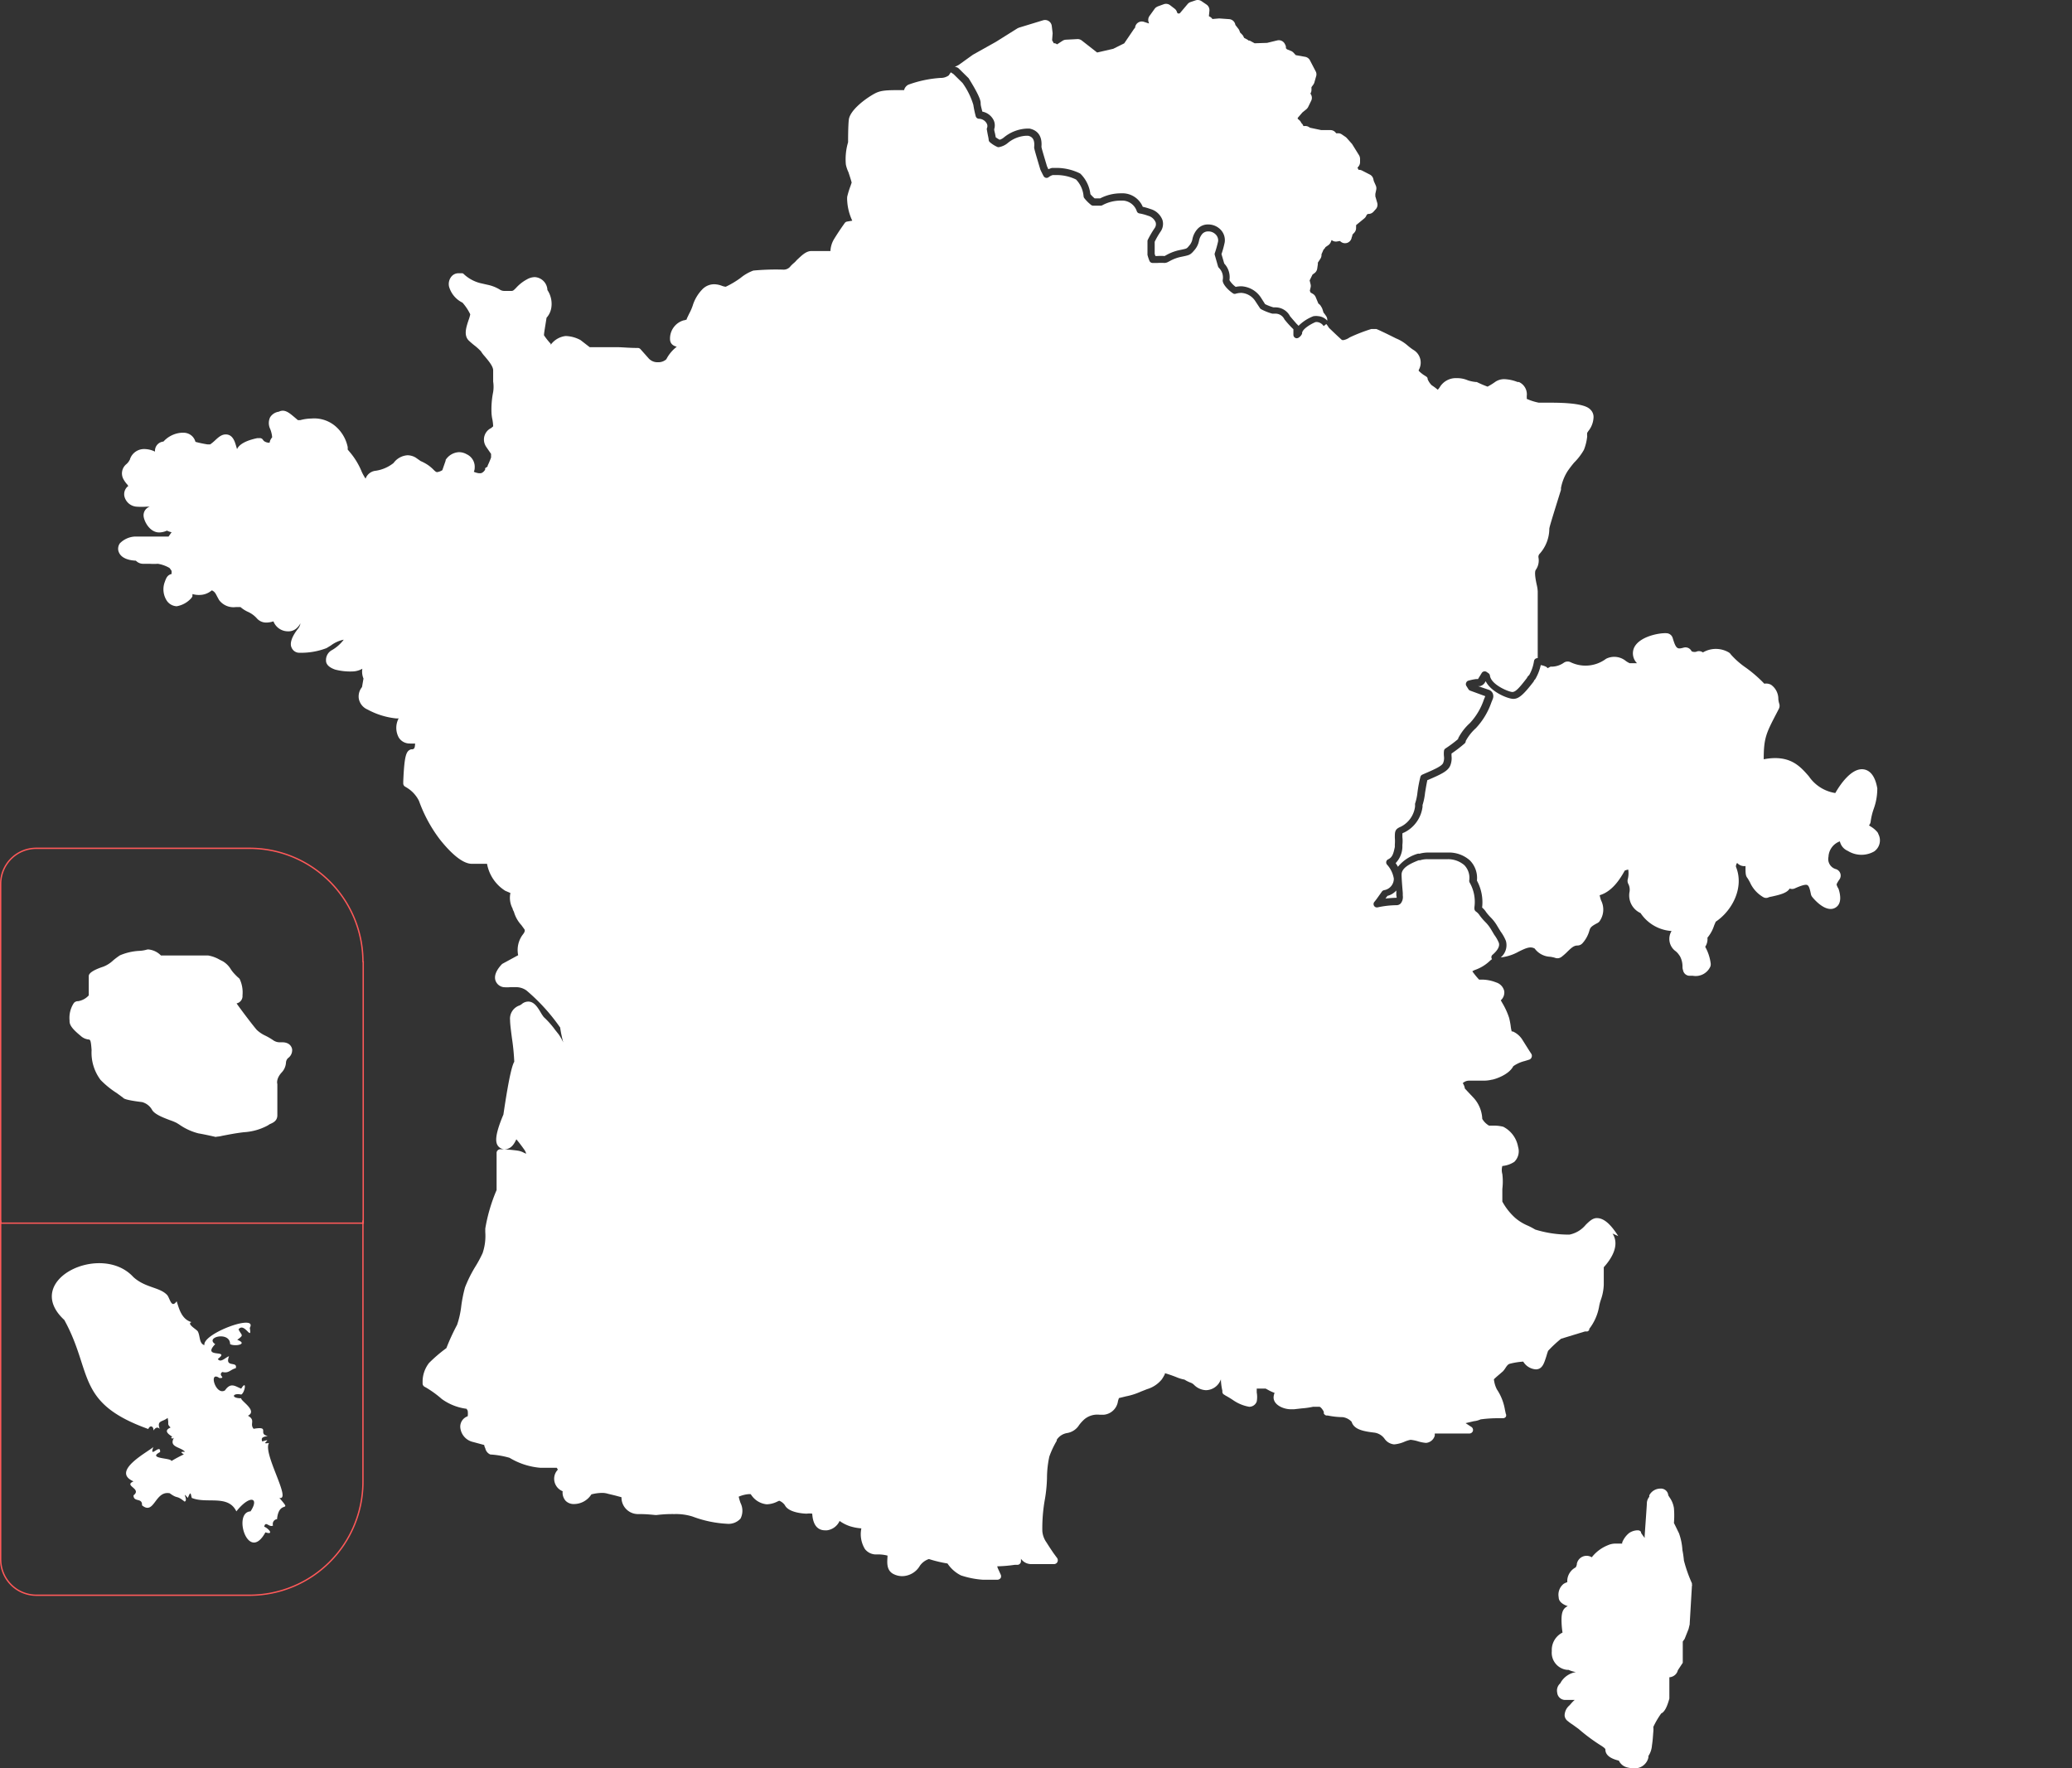 <svg xmlns="http://www.w3.org/2000/svg" viewBox="0 0 307.42 262.33"><rect x="0" y="0" width="307.42" height="262.33" fill="#333333" stroke="none"/><defs><style>.cls-1{fill:#fff;}.cls-2{fill:none;stroke:#ff5959;stroke-miterlimit:10;stroke-width:0.2px;}</style></defs><g id="Calque_2" data-name="Calque 2"><g id="Calque_1-2" data-name="Calque 1"><path class="cls-1" d="M240.1,183.38c-1.21-1.9-2.2-2.67-3.18-2.67-.61,0-1.08.44-1.65,1a4.2,4.2,0,0,1-2.41,1.45,16.85,16.85,0,0,1-5.08-.75,11.13,11.13,0,0,0-1.08-.57,7.14,7.14,0,0,1-1.88-1.15,9.09,9.09,0,0,1-1.92-2.43c0-.62,0-1.25,0-1.88a9,9,0,0,0,0-2.2,2.22,2.22,0,0,1,0-1.2,3.87,3.87,0,0,0,1.77-.61,2.19,2.19,0,0,0,.57-2.21,4.17,4.17,0,0,0-2.2-3,5.79,5.79,0,0,0-1.24-.17h-.88a2.8,2.8,0,0,1-1-1,4.9,4.9,0,0,0-1.3-3.14l-.71-.75-.57-.61a1.91,1.91,0,0,0-.31-.8,1.35,1.35,0,0,1,.91-.37h2.23a5,5,0,0,0,1.15-.14c.26,0,2.53-.66,3.2-2a5,5,0,0,1,1.7-.77l.64-.2a.56.56,0,0,0,.37-.33.6.6,0,0,0,0-.49l-.37-.57-1-1.59a3.19,3.19,0,0,0-1.41-1.21h-.16a5.37,5.37,0,0,1-.15-.8c-.05-.39-.13-.78-.22-1.17a10.53,10.53,0,0,0-1-2.21l-.25-.44a1.54,1.54,0,0,0,.51-1.37,1.75,1.75,0,0,0-1.19-1.28,5.82,5.82,0,0,0-2.1-.42h-.44a11.58,11.58,0,0,1-1-1.23,2,2,0,0,1,.46-.23,6.09,6.09,0,0,0,2.21-1.39l.25-.19,0,0a.47.47,0,0,1,.06-.63c.55-.47,1.16-1.16.95-1.79a5.51,5.51,0,0,0-.68-1.19l-.48-.81a5.65,5.65,0,0,0-.88-1.12,8,8,0,0,1-.8-.94,2,2,0,0,0-.57-.59.53.53,0,0,1-.21-.35,1.6,1.6,0,0,1,0-.31,5.74,5.74,0,0,0-.71-3.63.59.59,0,0,1-.06-.32,2.7,2.7,0,0,0-.73-2.26,3.68,3.68,0,0,0-2.59-.88h-2.74a3.5,3.5,0,0,0-1.22.15.39.39,0,0,1-.15,0h-.06c-1.34.52-2.55,1.14-2.55,2.13,0,.63.12,2,.18,2.73l0,.39a1.51,1.51,0,0,1-.3,1.15.85.85,0,0,1-.64.27,13.71,13.71,0,0,0-2.79.32.5.5,0,0,1-.49-.81c.23-.27.44-.57.63-.84l.49-.69a.52.52,0,0,1,.33-.21,1.72,1.72,0,0,0,1.44-1.71,4.05,4.05,0,0,0-1-2.07.5.5,0,0,1,.15-.79c.67-.31.8-.91,1-1.84v-.36a6.13,6.13,0,0,0,0-1c0-.92,0-1.28.88-1.64a3.89,3.89,0,0,0,2.12-3v-.27a.77.77,0,0,1,0-.15,8,8,0,0,0,.36-1.68,19.44,19.44,0,0,1,.44-2.32.51.51,0,0,1,.26-.3l.29-.13c1.61-.69,2.59-1.14,2.81-1.59a1.94,1.94,0,0,0,.13-1,3.57,3.57,0,0,1,0-.8.49.49,0,0,1,.22-.37,18.55,18.55,0,0,0,1.89-1.41.3.3,0,0,1,0-.1,7.85,7.85,0,0,1,1.74-2.26,9.57,9.57,0,0,0,2.07-3.48l.21-.51-2.24-.82a.49.49,0,0,1-.26-.21l-.33-.53a.49.49,0,0,1,0-.44.47.47,0,0,1,.33-.3,7.84,7.84,0,0,1,1.15-.24h.22a.12.12,0,0,0,.05,0l.56-.91a.48.48,0,0,1,.33-.22.51.51,0,0,1,.38.07l.29.2a.5.5,0,0,1,.21.35c.18,1.38,2.84,2.43,3.32,2.43s1-.56,2.17-2.08a1,1,0,0,1,.33-.42,6.08,6.08,0,0,0,.72-2.09.51.51,0,0,1,.47-.43h.08c0-.2,0-.4,0-.6V87.74a5.29,5.29,0,0,0-.15-1c-.11-.51-.4-1.85-.13-2.21a2.42,2.42,0,0,0,.39-1.83.65.65,0,0,1,.2-.57,5.61,5.61,0,0,0,1.41-3.67c0-.22.36-1.39,1.73-5.79v-.28a7.14,7.14,0,0,1,1-2.52c.3-.43.61-.84.95-1.24A8.78,8.78,0,0,0,235,66.74a7.44,7.44,0,0,0,.49-2,2.35,2.35,0,0,1,0-.53l.17-.26a3.46,3.46,0,0,0,.77-2,1.5,1.5,0,0,0-.39-1.11c-.33-.35-1-1.1-5.94-1.1h-1.79a8,8,0,0,1-1.79-.57,2.67,2.67,0,0,0,0-.4,2,2,0,0,0-1.17-2.1h-.2a5.92,5.92,0,0,0-1.94-.42,2.34,2.34,0,0,0-1.33.38,10,10,0,0,1-1.17.73,16.24,16.24,0,0,1-1.61-.69h-.15a5.6,5.6,0,0,1-1.15-.24,4,4,0,0,0-1.66-.33,2.77,2.77,0,0,0-2.54,1.37,3.07,3.07,0,0,1-.28.35,8.19,8.19,0,0,0-.89-.66,2.66,2.66,0,0,1-.62-.93V56.1a.59.59,0,0,0-.15-.2l-.16-.11a4.76,4.76,0,0,1-1-.77.33.33,0,0,1,0-.14,2.19,2.19,0,0,0-.84-3,9.12,9.12,0,0,1-.79-.6,6.09,6.09,0,0,0-1.75-1.08c-1.59-.8-2.62-1.28-2.91-1.39h-.75a24.65,24.65,0,0,0-3.22,1.25,2.28,2.28,0,0,1-.95.4.36.36,0,0,1-.29-.11c-.66-.59-1.48-1.39-1.83-1.72a4.22,4.22,0,0,0-.39-.56l-.39.31a1.36,1.36,0,0,0-.92-.6,1.43,1.43,0,0,0-.28,0c-.65.26-1.93,1-2,1.61a.26.26,0,0,1,0,.11,1.33,1.33,0,0,1-.54.61.55.55,0,0,1-.25.07.45.45,0,0,1-.25-.07.5.5,0,0,1-.25-.43v-.84l-.14-.13a15.05,15.05,0,0,1-1.19-1.33,1.48,1.48,0,0,0-1.36-.85h-.45a8.4,8.4,0,0,1-1.62-.64.55.55,0,0,1-.2-.17l-.66-1a2.67,2.67,0,0,0-2.11-1.27,3.18,3.18,0,0,0-.78.11.49.49,0,0,1-.39,0c-.6-.37-1.64-1.34-1.59-2a2,2,0,0,0-.55-1.81.64.64,0,0,1-.14-.22l-.48-1.68a.44.44,0,0,1,0-.3,15.72,15.72,0,0,0,.49-1.75,1.23,1.23,0,0,0-.29-.94,1.52,1.52,0,0,0-1.2-.53,1.17,1.17,0,0,0-.83.34,2.19,2.19,0,0,0-.52,1.08,2.93,2.93,0,0,1-.61,1.28l-.32.37c-.44.44-.56.46-1.65.69a5.79,5.79,0,0,0-1.77.65l-.14.07a1.29,1.29,0,0,1-.62.2,9.19,9.19,0,0,0-1.05,0H171a.5.5,0,0,1-.46-.32,6.48,6.48,0,0,1-.29-.88.49.49,0,0,1,0-.12v-1.9a.44.44,0,0,1,.05-.22,15.14,15.14,0,0,1,1-1.71,1,1,0,0,0,.17-.86,1.69,1.69,0,0,0-1.16-1,7.06,7.06,0,0,0-1.27-.34.49.49,0,0,1-.38-.34,2.3,2.3,0,0,0-2-1.56h-.38a5.68,5.68,0,0,0-2.73.69.48.48,0,0,1-.24.06h-1.12a.47.47,0,0,1-.31-.11,6,6,0,0,1-1-1,.54.54,0,0,1-.11-.27,4.05,4.05,0,0,0-1.12-2.5,6.6,6.6,0,0,0-3-.66h-.45a1.76,1.76,0,0,0-.61.31.49.49,0,0,1-.41.1.53.53,0,0,1-.34-.25c-.14-.26-.28-.54-.39-.77l-.1-.22c-.76-2.54-.88-3-.91-3.21a.62.62,0,0,1,0-.13c.12-1.22-.38-1.54-.9-1.66h-.3a4.67,4.67,0,0,0-2.76,1.11,2.79,2.79,0,0,1-1.18.56.45.45,0,0,1-.3,0,4.39,4.39,0,0,1-1.14-.72.48.48,0,0,1-.17-.37,5.47,5.47,0,0,0-.11-.61c-.05-.24-.1-.52-.15-.82a.42.42,0,0,1,0-.27.79.79,0,0,0,0-.64,1.34,1.34,0,0,0-1.19-.76.51.51,0,0,1-.47-.37,16.21,16.21,0,0,1-.36-1.71,11.14,11.14,0,0,0-1.6-3.23l-1.33-1.31-.41-.27h0l-.31.46a2,2,0,0,1-1.21.37,17.24,17.24,0,0,0-4.77,1,1.22,1.22,0,0,0-.64.81h-.86c-2.5,0-2.94.14-4.07.84s-3.09,2.21-3.27,3.53c-.11.91-.11,3-.11,3.36a8.82,8.82,0,0,0-.33,3.31,5,5,0,0,0,.38,1.13c.11.33.42,1.26.48,1.55l-.17.5a12.69,12.69,0,0,0-.49,1.59,3.42,3.42,0,0,0,0,.64,8,8,0,0,0,.75,2.92l-.77.13a.55.55,0,0,0-.35.22l-.11.16s-.67.92-1.46,2.2a3.79,3.79,0,0,0-.55,1.79h-2.81c-.84,0-1.5.71-2.21,1.37a3.05,3.05,0,0,1-.44.44,5.77,5.77,0,0,0-.44.42,1.28,1.28,0,0,1-1.13.53,36.1,36.1,0,0,0-4.41.14,6.52,6.52,0,0,0-1.88,1.08,13.31,13.31,0,0,1-2.21,1.32,2.1,2.1,0,0,1-.55-.13,3.35,3.35,0,0,0-1.17-.24,2.44,2.44,0,0,0-1.79.79,6,6,0,0,0-1.41,2.43,7.88,7.88,0,0,1-.51,1.15l-.35.73v.11a1.4,1.4,0,0,1-.49.15,2.81,2.81,0,0,0-2,2.74c0,.62.33,1,1,1.17a5.58,5.58,0,0,0-1.55,1.86,1.74,1.74,0,0,1-1.17.44h-.13a1.75,1.75,0,0,1-1.28-.53L95,51.77a.56.56,0,0,0-.35-.15h-.24c-.93,0-2.21-.11-2.67-.11H87.5l-1.37-1.06a4.91,4.91,0,0,0-2.21-.6,3.19,3.19,0,0,0-2.21,1.3V51a10.17,10.17,0,0,1-1-1.26c0-.33.18-1.3.38-2.6a2.87,2.87,0,0,0,.7-1.44,3.7,3.7,0,0,0-.57-2.67,2,2,0,0,0-1.86-1.92,2.43,2.43,0,0,0-1.17.33,6,6,0,0,0-1.63,1.28c-.35.35-.42.42-.64.44H74.8a1.2,1.2,0,0,1-.68-.22,5.63,5.63,0,0,0-1.73-.68L71.25,42a5.58,5.58,0,0,1-2.41-1.31.48.48,0,0,0-.22-.15h-.53A1.35,1.35,0,0,0,67,41a1.76,1.76,0,0,0-.38,1.5,3.81,3.81,0,0,0,2,2.4,7.45,7.45,0,0,1,1.15,1.73,5.27,5.27,0,0,1-.25.86c-.33,1-.75,2.21,0,3,.27.26.55.5.84.73a8.37,8.37,0,0,1,1,.9,4.63,4.63,0,0,0,.57.75c.46.56,1.24,1.44,1.24,2.06v1.68a5,5,0,0,1,0,1.54,13.21,13.21,0,0,0-.25,3,5.81,5.81,0,0,0,.14,1.1,6.66,6.66,0,0,1,.11,1l-.29.25A1.89,1.89,0,0,0,72,66.05a1.71,1.71,0,0,0,.13.23l.73,1.06v.53a13,13,0,0,1-.51,1.21v.11l-.22.18a.17.17,0,0,0-.15.13v.18s-.31.53-.73.53h-.18a2.69,2.69,0,0,1-.77-.22,1.38,1.38,0,0,0,.13-.6,2.05,2.05,0,0,0-1.19-2,2.33,2.33,0,0,0-1.12-.31,2.49,2.49,0,0,0-2,1.15v.11l-.49,1.41a2,2,0,0,1-.75.29c-.11,0-.22,0-.6-.4a6.3,6.3,0,0,0-.68-.58,6.57,6.57,0,0,0-1.19-.66l-.73-.51a2.4,2.4,0,0,0-1.22-.35,2.79,2.79,0,0,0-2.07,1.15,5.54,5.54,0,0,1-2.65,1.15,1.77,1.77,0,0,0-1.5,1.17,7.52,7.52,0,0,1-.56-1,10.78,10.78,0,0,0-1.83-3l-.26-.31v-.37a5.55,5.55,0,0,0-1.53-2.83,4.85,4.85,0,0,0-3.84-1.41,6.81,6.81,0,0,0-1.68.24H44.2l-.47-.4c-.66-.55-1.17-1-1.79-1a1.27,1.27,0,0,0-.57.15,1.79,1.79,0,0,0-1.3.84,2,2,0,0,0,0,1.68,4.07,4.07,0,0,1,.31,1.28,1.57,1.57,0,0,0-.38.8,1.34,1.34,0,0,1-.86-.27l-.2-.26A.54.54,0,0,0,38.5,65h-.33c-1.66.35-2.67.9-3,1.63L35,66.06c-.18-.6-.49-1.61-1.5-1.61-.58,0-1,.33-1.59.88a6,6,0,0,1-.73.6h-.38A16.51,16.51,0,0,1,29,65.55a1.87,1.87,0,0,0-.42-.77,1.83,1.83,0,0,0-1.41-.58h-.25a4,4,0,0,0-2.67,1.31A1.37,1.37,0,0,0,23,67h0a3.7,3.7,0,0,0-1.5-.38,2.21,2.21,0,0,0-2.21,1.48c0,.11-.11.2-.15.31a2.27,2.27,0,0,1-.38.44,1.77,1.77,0,0,0-.46,2.21,4,4,0,0,0,.64.88.14.14,0,0,0,.13.13,1.52,1.52,0,0,0-.61,1.57,2,2,0,0,0,1.85,1.53,10.44,10.44,0,0,0,1.37,0h.53a1.34,1.34,0,0,0-.91,1.28c0,.77.87,2.54,2.32,2.54a2.85,2.85,0,0,0,1.15-.27,2.82,2.82,0,0,0,.69.24l-.18.25-.27.39H20a3.38,3.38,0,0,0-2.21,1,1.38,1.38,0,0,0-.24,1.06c.2.9,1.1,1.45,2.61,1.52a1.51,1.51,0,0,0,1.19.46h.86a8.15,8.15,0,0,0,1.21,0,5.05,5.05,0,0,1,1.73.62,4.37,4.37,0,0,1,.31.44v.45c-.67.17-.82.64-1.06,1.32a3.1,3.1,0,0,0,.35,2.65,1.87,1.87,0,0,0,1.46.82,3.71,3.71,0,0,0,2.2-1.24l.14-.22v-.18a.48.48,0,0,0,0-.17,3.42,3.42,0,0,0,1.15.13,2.76,2.76,0,0,0,1.56-.55l.18-.13c.42.22.51.39.77.9l.29.53A2.66,2.66,0,0,0,35,90.06h.68a4.46,4.46,0,0,0,1.11.71,4,4,0,0,1,1.28.92,1.84,1.84,0,0,0,1.5.67,3.59,3.59,0,0,0,1-.18,2.31,2.31,0,0,0,2.2,1.48,1.77,1.77,0,0,0,1.17-.4,2.56,2.56,0,0,0,.64-.79,1.72,1.72,0,0,1-.37.81c-.95,1.2-1.26,2.21-.93,2.83a1.23,1.23,0,0,0,1.17.73,10.51,10.51,0,0,0,4-.69l.64-.39A4.75,4.75,0,0,1,51,94.9a5.89,5.89,0,0,1-1.7,1.52A1.67,1.67,0,0,0,48.37,98c0,.62.55,1.06,1.37,1.34a9,9,0,0,0,2.63.27,3.1,3.1,0,0,0,1.39-.4,2.7,2.7,0,0,0,.17,1.46l-.22,1.26a2.21,2.21,0,0,0-.48,1.68,2.18,2.18,0,0,0,1.3,1.65,11.32,11.32,0,0,0,4.15,1.31,1.85,1.85,0,0,0,.47,0,3,3,0,0,0,0,2.82,1.87,1.87,0,0,0,1.63.91,5.34,5.34,0,0,0,.8,0c0,.79-.2.81-.38.86H61c-.71.24-1,.75-1.17,4.77v.26a.55.55,0,0,0,.24.49l.25.15a4.77,4.77,0,0,1,1.85,2,21.28,21.28,0,0,0,3.09,5.7c1.92,2.41,3.54,3.62,4.75,3.62h2.25a6,6,0,0,0,2.7,4l.77.33a3.4,3.4,0,0,0,.33,2.32c0,.18.18.4.2.51a4.87,4.87,0,0,0,1.1,1.94c.29.4.44.6.49.69a.61.61,0,0,1,0,.19s0,.18-.33.58a3.82,3.82,0,0,0-.64,3L74.51,143c-.5.51-1.3,1.51-1,2.45a1.48,1.48,0,0,0,1.21,1,5,5,0,0,0,1,0h.8a2.65,2.65,0,0,1,1.59.49,28.54,28.54,0,0,1,5,5.5,18.86,18.86,0,0,0,.46,2.21,7.24,7.24,0,0,0-.71-1.24l-.48-.6a12.91,12.91,0,0,0-1.7-1.92,5.82,5.82,0,0,1-.44-.66c-.47-.8-1-1.64-1.86-1.64a1.48,1.48,0,0,0-1,.4l-.26.16a2.07,2.07,0,0,0-1.44,2.2c0,.58.13,1.53.27,2.63a32.14,32.14,0,0,1,.35,3.54c-.22.35-.69,1.56-1.61,7.83-1.35,3.18-1.15,4.13-.84,4.6a1.26,1.26,0,0,0,1,.55c1,0,1.45-.82,1.76-1.48a20.77,20.77,0,0,1,1.26,1.66,2,2,0,0,1,.2.48l-.31-.13a2.85,2.85,0,0,0-.75-.29c-.66-.13-2.21-.24-2.21-.24h-.57a.5.5,0,0,0-.38.15.51.51,0,0,0-.17.4v5.5A24.94,24.94,0,0,0,72,182.27v.51a8,8,0,0,1-.39,3.11A17.88,17.88,0,0,1,70.47,188a19,19,0,0,0-1.48,3,21.09,21.09,0,0,0-.55,2.74,13.48,13.48,0,0,1-.62,2.8A31.37,31.37,0,0,0,66.23,200a21.66,21.66,0,0,0-2.58,2.21,4.52,4.52,0,0,0-.95,2.76v.26a.57.57,0,0,0,.27.49l.24.13a15.51,15.51,0,0,1,2.34,1.7A8,8,0,0,0,69.22,209a2.75,2.75,0,0,1,.17.29,2.82,2.82,0,0,1,0,.82,1.63,1.63,0,0,0-1.1,1.61,2.43,2.43,0,0,0,1.92,2.21l1.63.44a1.36,1.36,0,0,0,.16.48,1.27,1.27,0,0,0,.75.93,13.19,13.19,0,0,1,2.85.49,10.49,10.49,0,0,0,4.55,1.48H82.6s.17.26.17.28a1.93,1.93,0,0,0-.55,1.35,2,2,0,0,0,1.26,1.85,1.84,1.84,0,0,0,.46,1.44,1.69,1.69,0,0,0,1.26.46,3.07,3.07,0,0,0,2.54-1.43,6.3,6.3,0,0,1,1.55-.22,2.88,2.88,0,0,1,.92.13l1,.24,1,.27a2.45,2.45,0,0,0,2.4,2.5h.25c1.28,0,2.21.14,2.41.14h.15a19,19,0,0,1,2.61-.14,8.29,8.29,0,0,1,2.71.36,17,17,0,0,0,5.13,1.08,2.39,2.39,0,0,0,2-.77,2.56,2.56,0,0,0,0-2.32,8.14,8.14,0,0,1-.27-.93,4.6,4.6,0,0,1,1.5-.38h.27l.17.23a3.11,3.11,0,0,0,2.21,1.28,3.74,3.74,0,0,0,1.61-.42l.25-.11a1.87,1.87,0,0,1,.84.66c.61,1.23,3.22,1.26,3.24,1.26a2.82,2.82,0,0,1,.82,0c.13,2.21,1.26,2.47,1.92,2.47h.26a2.39,2.39,0,0,0,1.88-1.39,5.76,5.76,0,0,0,1.5.77,7.25,7.25,0,0,0,1.73.33,4.23,4.23,0,0,0,.53,3.07,2.08,2.08,0,0,0,1.65.8,5.72,5.72,0,0,1,1.7.17c0,.73-.33,2.21,1,2.79a2.86,2.86,0,0,0,1.19.26,3.09,3.09,0,0,0,2.61-1.54,2.67,2.67,0,0,1,1.34-1,19.09,19.09,0,0,0,2.76.66,5.14,5.14,0,0,0,2,1.77,13.21,13.21,0,0,0,3.23.64H148a.63.63,0,0,0,.47-.26.57.57,0,0,0,0-.51l-.33-.73a2.05,2.05,0,0,1-.18-.49,20.83,20.83,0,0,0,2.58-.22H151a.55.55,0,0,0,.48-.55v-.35a1.83,1.83,0,0,0,1.5.79h3.4a.56.56,0,0,0,.49-.28.6.6,0,0,0,0-.58l-.58-.79c-.13-.2-.59-.86-1-1.53a3.35,3.35,0,0,1-.64-1.72,24.06,24.06,0,0,1,.38-4.72,21.69,21.69,0,0,0,.31-3.12,15.19,15.19,0,0,1,.35-3.22,13.16,13.16,0,0,1,1.1-2.34v-.14a2.25,2.25,0,0,1,1.53-1,2.6,2.6,0,0,0,1.79-1.19,5.64,5.64,0,0,1,.81-.88,3,3,0,0,1,2.21-.65h.66a2.34,2.34,0,0,0,2.08-2,3.68,3.68,0,0,1,.15-.47l1.06-.26a9.83,9.83,0,0,0,2.21-.71l.89-.35a4.44,4.44,0,0,0,2.2-1.46,6.71,6.71,0,0,0,.45-.77v-.14c.59.16,1.17.38,1.65.56a5.57,5.57,0,0,0,1.26.39,5.19,5.19,0,0,0,1,.49,1.37,1.37,0,0,1,.42.29,2.64,2.64,0,0,0,1.77.79,2.39,2.39,0,0,0,2.21-1.61,8.5,8.5,0,0,0,.22,1.68v.22a.48.48,0,0,0,.26.37l.25.16c.36.19.71.41,1.06.64a6,6,0,0,0,2.4,1,1.17,1.17,0,0,0,1.13-.78,3.77,3.77,0,0,0,0-1.34V206h1.32l.33.18a6,6,0,0,0,1,.46,1.92,1.92,0,0,0-.15.67c0,1.14,1.5,1.76,2.54,1.76H192l1.14-.13a11.72,11.72,0,0,0,1.68-.24h.93c.18,0,.51.42.66.75v.24a.59.59,0,0,0,.38.31H197a11.77,11.77,0,0,0,2.21.24,2.21,2.21,0,0,1,1.33.69c.35,1.14,1.7,1.41,3.4,1.61a2.23,2.23,0,0,1,1.48.9,1.94,1.94,0,0,0,1.43.84,4.86,4.86,0,0,0,1.59-.42,4.81,4.81,0,0,1,.84-.26,5.6,5.6,0,0,1,1.15.24,5.57,5.57,0,0,0,1.15.22,1.47,1.47,0,0,0,1.3-1.1,1.41,1.41,0,0,1,0-.29H218a.56.56,0,0,0,.53-.37.54.54,0,0,0-.24-.62l-.84-.55,1.23-.29a3.27,3.27,0,0,0,1-.27,19,19,0,0,1,2.72-.17H223a.54.54,0,0,0,.41-.2.49.49,0,0,0,0-.47l-.13-.61a7.67,7.67,0,0,0-1.19-3,4.18,4.18,0,0,1-.44-1.5s.29-.29.82-.73l.53-.46a3.84,3.84,0,0,0,.41-.56c.23-.33.36-.48.6-.55A10.74,10.74,0,0,1,226,202a2.37,2.37,0,0,0,1.86,1.15c1,0,1.24-.93,1.59-2q.1-.37.24-.75a19.1,19.1,0,0,1,1.92-1.79l3.54-1.08h.35a.58.58,0,0,0,.29-.22v-.16a7.54,7.54,0,0,0,1.45-3.22,6.47,6.47,0,0,1,.29-1.13,7.52,7.52,0,0,0,.42-2.2V188c.91-1,2.5-3.14,1.3-5Z"/><path class="cls-1" d="M249.67,246.68v-3.15l.28-.4.58-1.46h0l.17-.7v-.11l.33-5.61a.19.19,0,0,0,0-.18v-.18a21.18,21.18,0,0,1-1.19-3.38,14.24,14.24,0,0,0-.22-1.54,9,9,0,0,0-.51-2.5c-.24-.48-.57-1.19-.75-1.52a13.59,13.59,0,0,0,0-2.21,3.68,3.68,0,0,0-.66-1.61l-.18-.29a1.09,1.09,0,0,0-1.17-1,1.86,1.86,0,0,0-1.65,1v.22a1.59,1.59,0,0,0-.36,1c0,.22-.13,2-.33,4.88h0a.34.34,0,0,1,0,.2c-.19-.23-.36-.48-.53-.73v-.13a.54.54,0,0,0-.46-.25h-.16a2.38,2.38,0,0,0-1.12.38,3.4,3.4,0,0,0-1.06,1.43V229h-1a2.72,2.72,0,0,0-1.12.24,5.73,5.73,0,0,0-2.39,1.79h0a1.47,1.47,0,0,0-2.22,1,.22.22,0,0,1,0,.08,1.28,1.28,0,0,1-.17.42,2.32,2.32,0,0,0-1.24,1.83,2.16,2.16,0,0,0,0,.36,2.79,2.79,0,0,0-.53.24,2.05,2.05,0,0,0-.75,2h0c0,.68.68,1.1,1.35,1.32-.67.29-.93.88-.93,2a12.42,12.42,0,0,0,.15,1.92,2.87,2.87,0,0,0-1.59,2.74,2.55,2.55,0,0,0,2.26,2.79h.22a4.23,4.23,0,0,0,1.1.33,3.23,3.23,0,0,0-2.21,1.46.84.84,0,0,1-.22.31,1.43,1.43,0,0,0-.35,1.28,1.19,1.19,0,0,0,1.29,1.08h1.31a4.78,4.78,0,0,0-.59.6l-.2.22a2,2,0,0,0-.71,1.48,1.12,1.12,0,0,0,.47.84,6.48,6.48,0,0,0,.73.53h0l.88.64a27,27,0,0,0,3.16,2.36c.72.44.81.6.81.69,0,1.1,1.33,1.48,2,1.65a1.83,1.83,0,0,0,1.22,1,3.82,3.82,0,0,0,.95.13,2.06,2.06,0,0,0,2.21-1.59.58.58,0,0,1,.13-.44,3.29,3.29,0,0,0,.4-1.37c.13-.82.15-1.46.2-2a3.54,3.54,0,0,0,0-.73,12.53,12.53,0,0,1,1.17-2c.48-.22.86-.91,1.21-2.21v-.16h0v-3a1.43,1.43,0,0,0,.77-.29,1.31,1.31,0,0,0,.49-.75Z"/><path class="cls-1" d="M32,168.67h0s-1.5-.35-2.56-.53a8.67,8.67,0,0,1-2.83-1.3l-.4-.25a7.92,7.92,0,0,0-1-.41c-1.11-.42-2.37-.91-2.7-1.62a2.43,2.43,0,0,0-1.43-1.06c-2.56-.31-2.74-.55-2.81-.64l-.95-.7a13.21,13.21,0,0,1-2.4-1.95,6.72,6.72,0,0,1-1.33-4.41c-.11-1.55-.2-1.55-.46-1.59A2,2,0,0,1,12,153.7c-1.22-1-1.68-1.59-1.68-2.21v-.11a4,4,0,0,1,.64-2.58.78.78,0,0,1,.62-.27,2.7,2.7,0,0,0,1.59-.86V144.8c0-.77,2.21-1.39,2.21-1.41a4.49,4.49,0,0,0,1.41-.91,11,11,0,0,1,1-.75,8.45,8.45,0,0,1,2.76-.66,5,5,0,0,0,1.28-.2.81.81,0,0,1,.31,0,3,3,0,0,1,1.74.88h7a5.14,5.14,0,0,1,1.74.64l.44.22a3.45,3.45,0,0,1,1.22,1.24l.26.35a9.27,9.27,0,0,0,.75.78l.25.22a4.68,4.68,0,0,1,.44,2.47,1.11,1.11,0,0,1-.88,1.19c.7,1,2.56,3.45,3,3.93a4.78,4.78,0,0,0,1.3.87,9.27,9.27,0,0,1,1.1.64,1.69,1.69,0,0,0,1,.33h.42a1.8,1.8,0,0,1,.69.13,1.19,1.19,0,0,1,.73.88,1.44,1.44,0,0,1-.6,1.33,1,1,0,0,0-.31.68,2.35,2.35,0,0,1-.68,1.5c-.82.93-.62,1.64-.6,1.66h0v4.64c0,.84-.64,1.12-1.12,1.32l-.31.2a8.49,8.49,0,0,1-3.54,1c-1.32.15-2.49.4-3.2.53a4.34,4.34,0,0,1-.79.13Z"/><path class="cls-2" d="M53.89,142.68v38.78H.1V131.13a5.28,5.28,0,0,1,5.28-5.28H37a16.83,16.83,0,0,1,16.85,16.81Z"/><path class="cls-2" d="M.1,181.06v50.3a5.3,5.3,0,0,0,5.28,5.3H37a16.84,16.84,0,0,0,16.85-16.85V181.06"/><path class="cls-1" d="M37.06,197c1.26-2.21-7.06.84-6.73,2.56-.82-.24-.6-1.39-1-2.07-.27-.33-1.68-1.11-.91-1.35-1.55-.42-1.9-2.21-2.21-3.09-.84,1.19-1-.6-1.48-1-1.12-1.11-3.18-1-4.94-2.59-4.77-5.23-16.65.45-10.25,6.36C13.81,203.58,11.16,208.11,22,212c.27-.64.8-.42.77.22.25-.37.56-.61.93-.24-.48-1.3.44-1,1.17-1.63.24,1-.15.84.44,1.43-1.1.47-.31,1,.29,1.39-.46,0,0,.53.29,0-1,1.55.88,1.44,1.56,2.21-.55,0-.79,0-.17.38a21,21,0,0,0-1.86,1c.14-.5-3.68-.3-1.67-1.34.13-1.39-1.68,1.12-1-.75-.82.75-6.36,3.6-2.94,5.1-1.54.66,1.31,1.06,0,2.07,0,1.08,1.33.29,1.26,1.48,1.84,1.53,1.9-2.21,4.11-1.79,1.28.93.91.2,2.21,1.24.62-.2-.55-1.72.48-.55.42-1,.4-.75.58,0,2.21.93,5.39-.55,6.62,2,2-2.52,3.47-2.06,2.1,0-2.69.13-.35,7.79,2.21,3.11,1.37.44.42-.62-.18-.84.22-.93.71.16,1.31-.17a.72.72,0,0,1,.46-.92.31.31,0,0,1,.13,0c.29-3.07,2.39-.8.35-3.18,1.88.44-2.51-6.63-1.54-8.15-1.55.31.84-.82-1-.22-.29-.69.35-.69.81-.82-1.54-.29.45-1.5-2.09-1.06-.64-.75.35-1.26-.84-1.94,1.48-.75-1.11-2.21-1-2.59-1.62,0-1.26-.84,0-.55.55-.26.88-2.32,0-.88-.89-.33-1.53-1-2.41.26-1.39.84-2.5-3-.82-1.83,1.06,0-.29-.37.42-.9,1,.24,1.15-.34,2-.56.33-1.12-1.68,0-1-1.76-.35,0-1.24,1.08-1.66.39,2-1.52-2.49,0-.39-2.2-1.59-1.06,2.21-1.95,2.21,0,.72.39,2.76,0,1.06-.64,1.06-.78.66-.58.19-1.55C36.25,196.07,37.42,199.1,37.06,197Z"/><line x1="307.42" y1="17.48" x2="307.38" y2="17.35"/><polygon class="cls-1" points="141.1 10.64 141.1 10.65 141.1 10.65 141.1 10.64"/><path class="cls-1" d="M204.34,30.1l-.29-1a1,1,0,0,0,0-.3l.14-.66a1,1,0,0,0-.06-.6l-.3-.68-.08-.34a1,1,0,0,0-.52-.63l-1.15-.59a1.14,1.14,0,0,0-.54-.11h0l0-.06a1.13,1.13,0,0,0-.12-.21l0-.06.13-.15a1,1,0,0,0,.24-.66v-.49a1.08,1.08,0,0,0-.15-.53l-1-1.61a.64.64,0,0,0-.1-.13l-.71-.8a1.29,1.29,0,0,0-.17-.16l-.56-.38a1,1,0,0,0-.47-.18l-.34,0-.05,0,0,0a1,1,0,0,0-.82-.47l-1.39,0-1.66-.35-.23-.14a1,1,0,0,0-.57-.11h-.19a1,1,0,0,0-.31-.46,1,1,0,0,0-.31-.43l-.22-.19,0-.13.7-.81.58-.47a1.13,1.13,0,0,0,.27-.34l.44-.9a1,1,0,0,0-.05-1l-.06-.08.05-.09a1,1,0,0,0,.11-.44v-.43l.27-.37a1.07,1.07,0,0,0,.16-.32l.24-.85a1,1,0,0,0,0-.72L194.38,9a1,1,0,0,0-.73-.57l-1.4-.25-.33-.36a1.08,1.08,0,0,0-.37-.26l-.6-.24a1.21,1.21,0,0,0-.16-.16l0-.21a.84.84,0,0,0-.08-.27l-.08-.16A1,1,0,0,0,189.48,6L188,6.36l-1.85.06-.59-.32a.71.71,0,0,0-.18-.08l-.13,0a.83.83,0,0,0-.21-.16l-.45-.24-.13-.27a1.08,1.08,0,0,0-.26-.31,1,1,0,0,0-.21-.21l-.09-.26a1.18,1.18,0,0,0-.16-.29l-.45-.58a1,1,0,0,0-.92-.86l-1.4-.1h-.14l-.95.08a1,1,0,0,0-.51-.4V2.32l.07-.74A1,1,0,0,0,179,.67l-.72-.49a1,1,0,0,0-.89-.13l-.74.25a1,1,0,0,0-.46.32L175.1,1.91h0L175,2h-.23l-.12-.12a1,1,0,0,0-.37-.59l-.65-.5a1,1,0,0,0-1-.15l-.85.31-.19.1a1,1,0,0,0-.28.26l-.77,1.07a1,1,0,0,0-.08,1l0,.1-.74-.24a1,1,0,0,0-1.31.87l-.15.17-1.46,2.15-1.63.81-2.39.55L160.49,6a1,1,0,0,0-.66-.2l-1.69.09a1,1,0,0,0-.49.16l-.81.53a1.2,1.2,0,0,0-.32-.16l-.17,0-.25-.45.07-.92a.67.67,0,0,0,0-.2l-.12-1a1,1,0,0,0-.45-.72,1,1,0,0,0-.84-.12l-3.57,1.09-.24.11-3.19,2-3.34,1.87-.1.06-2.09,1.5h0l-.57.28,0,0a.93.93,0,0,1,.64.29l1.35,1.33a.34.34,0,0,1,.08.09c1.77,2.84,1.77,3.42,1.77,3.73s.15.78.25,1.2a2.36,2.36,0,0,1,1.69,1.3,1.83,1.83,0,0,1,.07,1.3c0,.24.08.46.12.65s.08.4.1.55a3.64,3.64,0,0,0,.59.37,1.67,1.67,0,0,0,.59-.31,5.77,5.77,0,0,1,3.37-1.34h.49c.89.19,1.9.81,1.75,2.67,0,.19.2.83.83,2.95l.09.16c0,.08.07.16.11.25a2.79,2.79,0,0,1,.55-.2h.63a7.91,7.91,0,0,1,3.47.8.6.6,0,0,1,.13.09,5.09,5.09,0,0,1,1.45,3,4.69,4.69,0,0,0,.63.63h.82a6.65,6.65,0,0,1,3.09-.75h.41a3.27,3.27,0,0,1,2.82,2,8.31,8.31,0,0,1,1.11.32,2.67,2.67,0,0,1,1.82,1.66,2,2,0,0,1-.31,1.73,11.87,11.87,0,0,0-.85,1.48V37.6c0,.13.07.25.11.38h.27a10.27,10.27,0,0,1,1.11,0s0,0,.14-.09l.12-.06a6.8,6.8,0,0,1,2.05-.75c.9-.19.9-.19,1.11-.39l.28-.33a2,2,0,0,0,.4-.84,3.16,3.16,0,0,1,.78-1.57,2.07,2.07,0,0,1,1.6-.65,2.55,2.55,0,0,1,1.91.88,2.25,2.25,0,0,1,.51,1.76,14.23,14.23,0,0,1-.48,1.76l.41,1.4a2.93,2.93,0,0,1,.77,2.46,3.57,3.57,0,0,0,.93,1,4.09,4.09,0,0,1,.85-.09,3.71,3.71,0,0,1,2.93,1.74l.58.91a7,7,0,0,0,1.25.48h.24a2.43,2.43,0,0,1,2.21,1.31c.29.35.66.77,1,1.16l.14.13.12.14a6.26,6.26,0,0,1,2.24-1.44.19.19,0,0,1,.1,0,1.69,1.69,0,0,1,.55,0,2,2,0,0,1,1.37.67,1,1,0,0,0-.15-.66l-.23-.33a.93.93,0,0,0-.16-.18l-.18-.56a1.47,1.47,0,0,0-.1-.22l-.15-.25a1.07,1.07,0,0,0-.34-.33l-.42-1a1,1,0,0,0-.41-.45l-.34-.2-.1-.27.11-.47a.94.94,0,0,0,0-.47l-.14-.58.43-.87.29-.21a1,1,0,0,0,.4-.65l.09-.61a.86.86,0,0,0,0-.28l.38-.59a1,1,0,0,0,.17-.54v-.13l.3-.69h0a1.16,1.16,0,0,0,.29-.37l.41-.28a1.07,1.07,0,0,0,.36-.43l.14-.34a1,1,0,0,0,.83.21l.34-.06.07,0,.11.09a1,1,0,0,0,1.06.14,1,1,0,0,0,.57-.78,1.08,1.08,0,0,0,.11-.4l.28-.3a1,1,0,0,0,.26-.68v-.22a.76.76,0,0,0,0-.21l1.22-1a1.07,1.07,0,0,0,.33-.48l.17-.18h.12a1,1,0,0,0,.75-.34l.26-.29A1,1,0,0,0,204.34,30.1Z"/><path class="cls-1" d="M207.17,132.84l0-.37c0-.11,0-.23,0-.36a2.66,2.66,0,0,1-1.32.8l-.29.4a15.26,15.26,0,0,1,1.66-.12A1.44,1.44,0,0,0,207.17,132.84Z"/><path class="cls-1" d="M278.69,123.74a.84.84,0,0,0-.13-.27,3.89,3.89,0,0,0-1-.85,2,2,0,0,1-.26-.18,1,1,0,0,0,.25-.57A9.32,9.32,0,0,1,278,120a8.7,8.7,0,0,0,.53-2.91.61.61,0,0,0,0-.14c-.29-1.71-1-2.65-2-2.81-1.81-.28-3.52,2.27-4.23,3.51a5.82,5.82,0,0,1-3.92-2.48c-1.34-1.54-2.86-3.26-6.7-2.53,0-3.12.35-3.85,1.92-6.85l.32-.62a1,1,0,0,0,.05-.82,3.4,3.4,0,0,1-.12-.62,2.57,2.57,0,0,0-1.08-2.14,1.53,1.53,0,0,0-1-.16,19.9,19.9,0,0,0-2.67-2.33,12.23,12.23,0,0,1-2.29-2,1,1,0,0,0-.31-.31,3.8,3.8,0,0,0-3.84,0l0,0a1,1,0,0,0-1-.1,1,1,0,0,1-.68-.07,1,1,0,0,0-1.18-.54c-.91.25-1.13.24-1.62-1.42a1,1,0,0,0-.91-.72c-1.1-.07-4.07.49-4.83,2.17a2.07,2.07,0,0,0,.44,2.28c-.36,0-.75,0-1.09,0a3.47,3.47,0,0,1-.54-.31,2.71,2.71,0,0,0-2.87-.39,1.07,1.07,0,0,0-.21.13,5.09,5.09,0,0,1-5.19.4,1,1,0,0,0-.93.08,3.21,3.21,0,0,1-2,.6l-.44.23a.56.56,0,0,0-.22-.21,2.59,2.59,0,0,0-.79-.25,7,7,0,0,1-.8,2.06.39.39,0,0,1-.08.1l-.1.1s0,0,0,0a.72.72,0,0,1-.09.2c-1.54,2-2.22,2.55-3,2.55s-3.31-1-4.1-2.62l-.15.25a1.22,1.22,0,0,1-.67.48l-.13,0h-.18l1.55.53a1,1,0,0,1,.63.55,1.13,1.13,0,0,1,0,.83l-.2.49a10.67,10.67,0,0,1-2.31,3.84,7.11,7.11,0,0,0-1.5,1.9.48.48,0,0,1-.17.37,20.34,20.34,0,0,1-1.94,1.49c0,.12,0,.24,0,.36a2.91,2.91,0,0,1-.21,1.48c-.37.77-1.25,1.21-3.31,2.09l-.06,0c-.06.26-.17.8-.35,1.93a9.34,9.34,0,0,1-.37,1.79v.26a4.93,4.93,0,0,1-2.71,3.8,1,1,0,0,0-.28.14s0,.3,0,.54a5,5,0,0,1,0,1.16v.38a3.64,3.64,0,0,1-1,2.33,3.77,3.77,0,0,1,.34.54,5.91,5.91,0,0,1,2.95-1.94.47.47,0,0,1,.17,0h.08a4.85,4.85,0,0,1,1.47-.17h2.69a4.66,4.66,0,0,1,3.31,1.16,3.7,3.7,0,0,1,1.05,3,6.75,6.75,0,0,1,.77,4,2.9,2.9,0,0,1,.59.67,7.31,7.31,0,0,0,.69.8,6.29,6.29,0,0,1,1,1.32l.47.77a6.42,6.42,0,0,1,.78,1.39,2.36,2.36,0,0,1-.77,2.45,7.06,7.06,0,0,0,2.68-.87c1.17-.58,1.74-.79,2.36-.45a3,3,0,0,0,2.3,1.22,4.42,4.42,0,0,1,.7.15,1,1,0,0,0,.95-.11,8.55,8.55,0,0,0,.94-.83c.58-.56.93-.88,1.47-.88a1,1,0,0,0,.75-.36,4.6,4.6,0,0,0,1-1.83c.13-.43.19-.62,1.2-1.14a1,1,0,0,0,.28-.22,3,3,0,0,0,.25-3.16,6.09,6.09,0,0,1-.2-.75c1.9-.56,3.08-2.49,3.72-3.65a2,2,0,0,1,.52-.15,3.47,3.47,0,0,1-.08,1.46,1,1,0,0,0,.12.72,1.89,1.89,0,0,1,.15,1.13,2.88,2.88,0,0,0,1.64,3.14,6,6,0,0,0,4.6,2.66,2.24,2.24,0,0,0,.61,3,2.5,2.5,0,0,1,.52.58l.09.12a3.18,3.18,0,0,1,.4,1.47c0,.22,0,.43.08.63a1,1,0,0,0,1.06.84h.39a2.39,2.39,0,0,0,2.59-1.34,1,1,0,0,0,.06-.52,6.94,6.94,0,0,0-.81-2.44,2.05,2.05,0,0,0,.33-1.35,5.37,5.37,0,0,0,1-1.83l.23-.54c2.49-1.67,4.25-5.12,3-8.15a.82.82,0,0,1,.18-.57h0a1.39,1.39,0,0,0,1.24.46v.17c0,.82,0,1.26.27,1.59.14.2.26.43.39.66a4.77,4.77,0,0,0,2,2.21.82.82,0,0,0,.79,0,3.87,3.87,0,0,1,.44-.1c1.12-.25,2.27-.51,2.66-1.19a1,1,0,0,0,.71,0c1.28-.58,1.74-.61,1.9-.52s.32.22.54,1.34a1,1,0,0,0,.2.43c.19.24,1.93,2.35,3.36,1.63.77-.4,1-1.3.59-2.69a1.8,1.8,0,0,0-.08-.21,1.77,1.77,0,0,1-.26-.6,3.94,3.94,0,0,1,.44-.75,1,1,0,0,0-.57-1.52,1.55,1.55,0,0,1-1.07-1.82,2.55,2.55,0,0,1,1.69-2.29,2,2,0,0,0,1.17,1.41,3.83,3.83,0,0,0,3.91.09A2,2,0,0,0,278.69,123.74Z"/></g></g></svg>